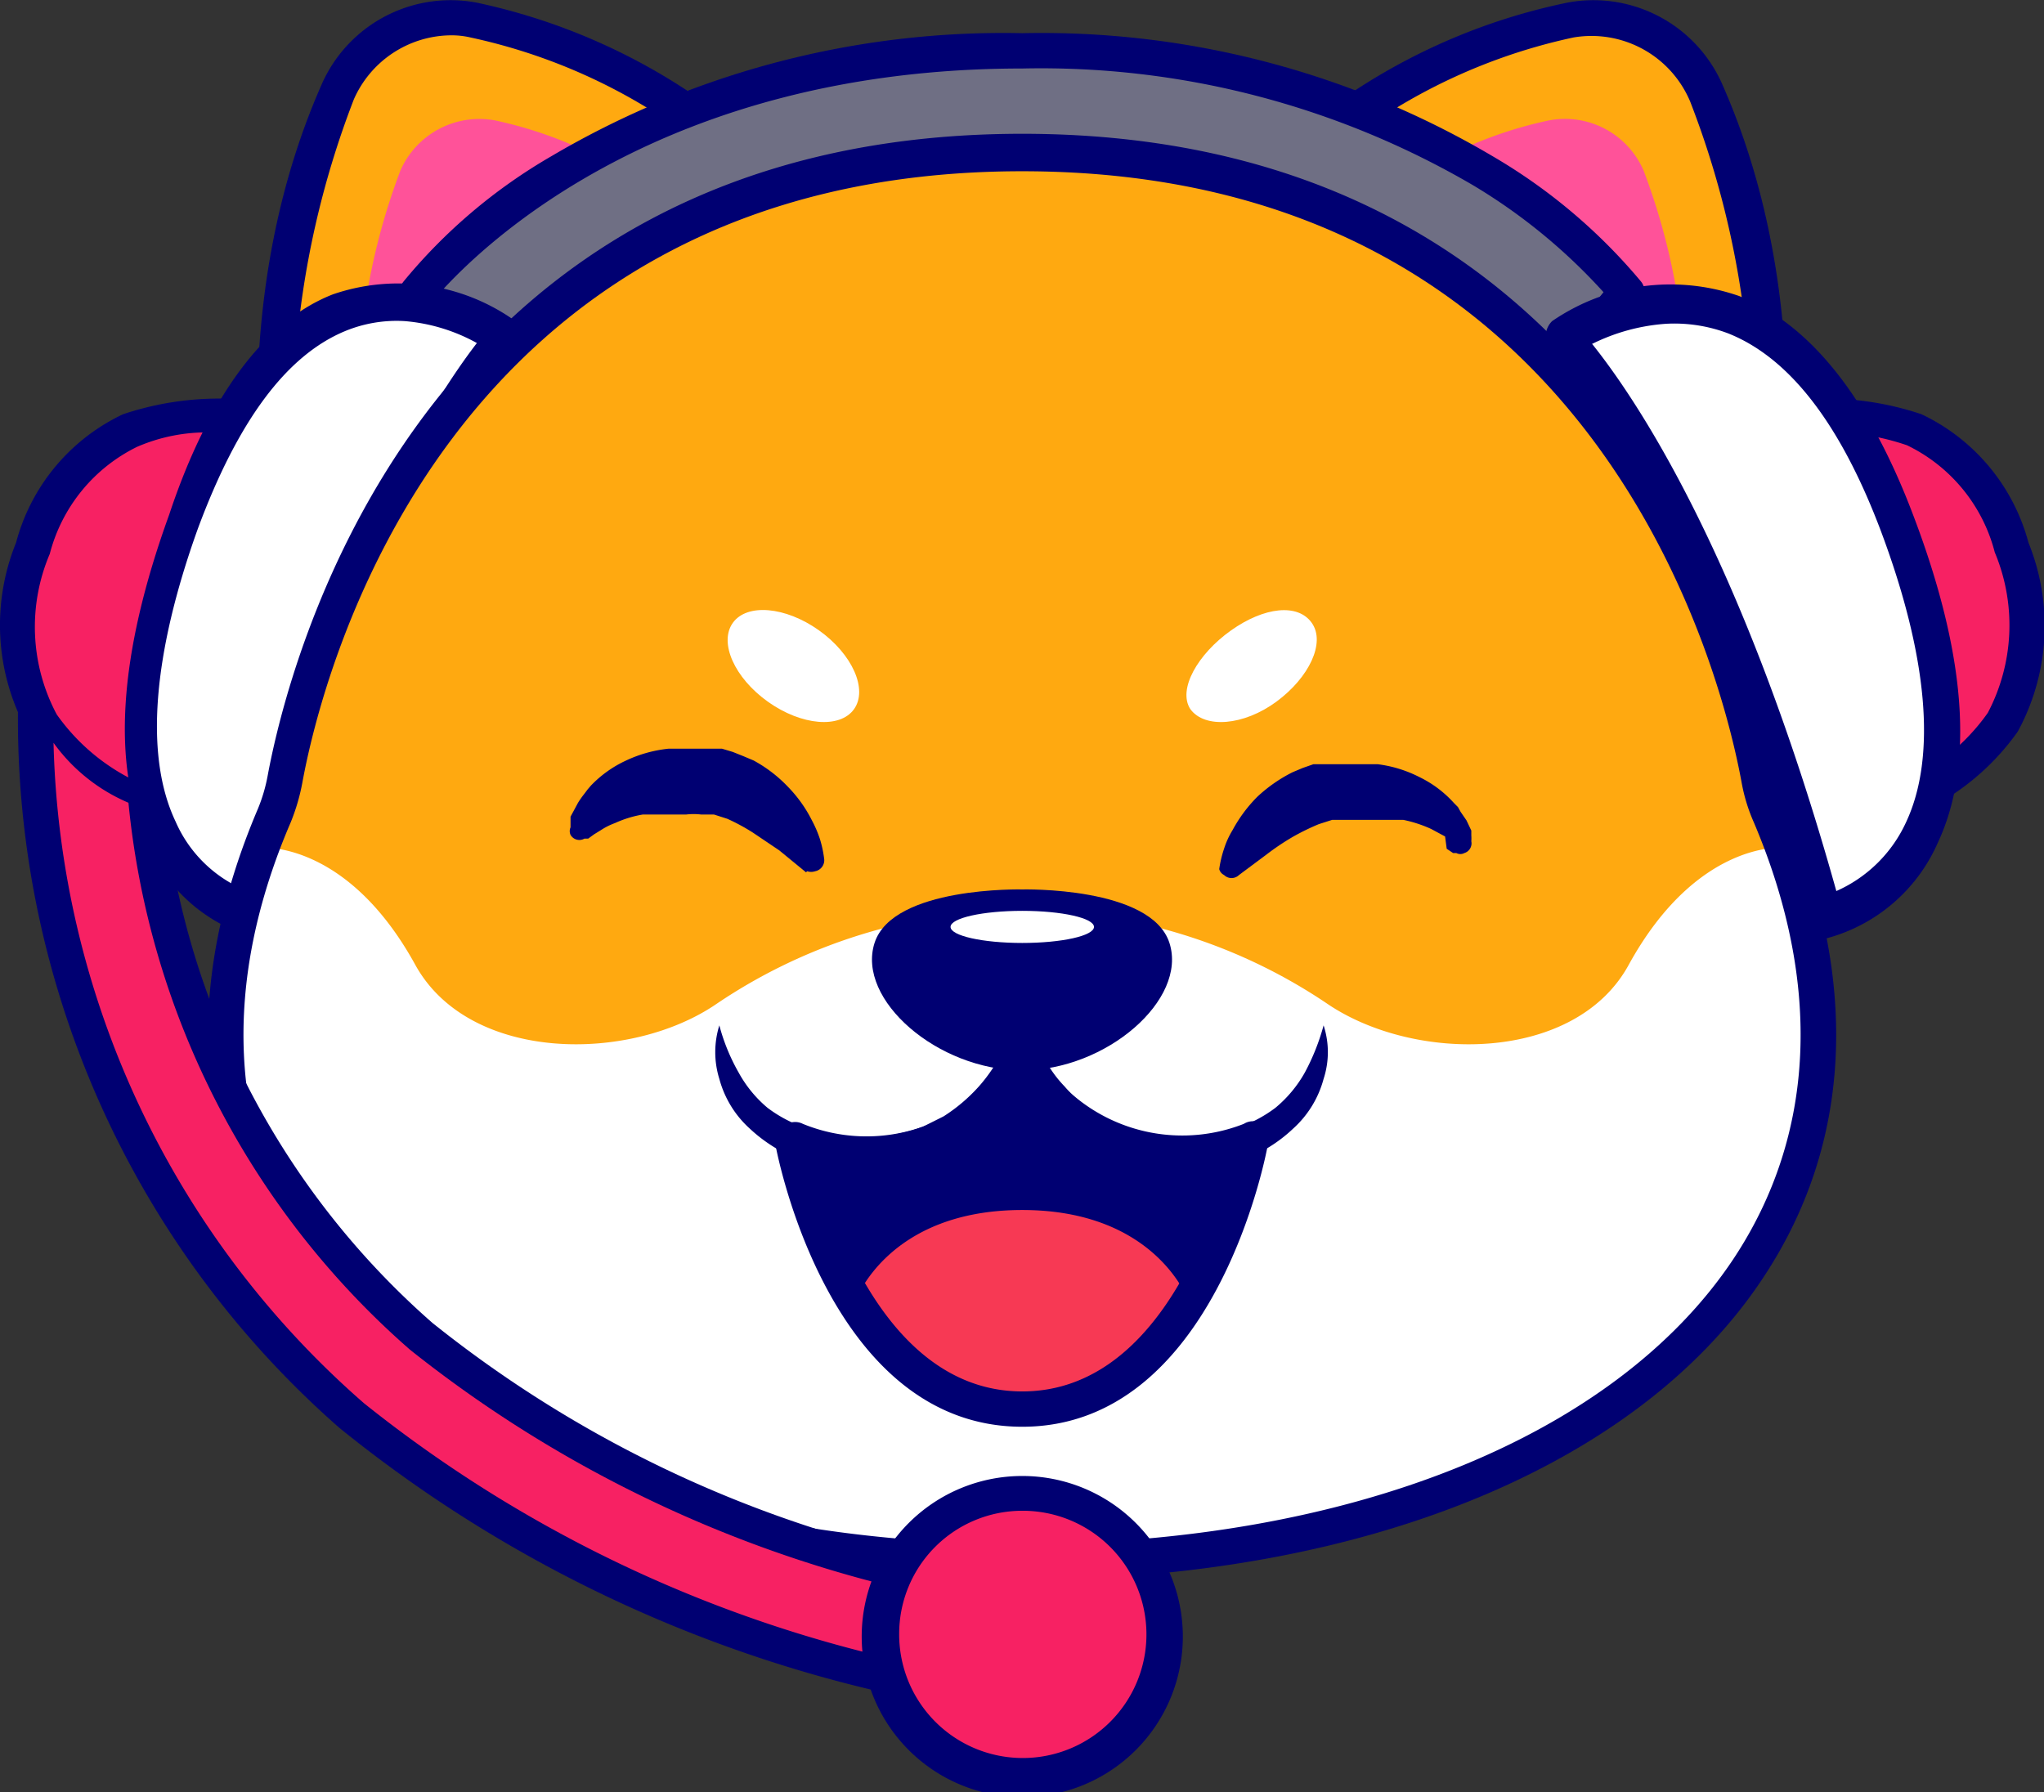 <svg xmlns="http://www.w3.org/2000/svg" viewBox="0 0 38.19 33.49"><rect x="0" y="0" width="38.19" height="33.49" fill="#333333" stroke="none"/><defs><style>.cls-1{fill:#ffa910;}.cls-2{fill:#000072;}.cls-3{fill:#ff5299;}.cls-4{fill:#6f6f84;}.cls-5{fill:#f72163;}.cls-6{fill:#fff;}.cls-7{fill:#f73954;}</style></defs><title>a-chi-service</title><g id="EXPORT"><path class="cls-1" d="M5.8,12.69S4,6.92,6.31,1.73A2.31,2.31,0,0,1,8.85.37a11.24,11.24,0,0,1,5.67,3.14S8.49,5,5.8,12.69Z"/><path class="cls-2" d="M5.8,13h0a.33.33,0,0,1-.31-.23C5.41,12.55,3.7,6.84,6,1.6A2.63,2.63,0,0,1,8.91.05a11.51,11.51,0,0,1,5.84,3.22.36.36,0,0,1,.09.33.37.37,0,0,1-.24.23,10.88,10.88,0,0,0-3.27,1.69A15,15,0,0,0,6.11,12.8.32.32,0,0,1,5.8,13ZM8.42.66a2,2,0,0,0-1.81,1.2,16.88,16.88,0,0,0-.74,9.72A15.36,15.36,0,0,1,11,5a12.56,12.56,0,0,1,2.91-1.59A10.66,10.66,0,0,0,8.79.7,1.55,1.55,0,0,0,8.42.66Z"/><path class="cls-3" d="M7.13,10.8a12.25,12.25,0,0,1,.35-7.61,1.61,1.61,0,0,1,1.77-.94,7.75,7.75,0,0,1,3.94,2.18S9,5.48,7.13,10.8Z"/><path class="cls-1" d="M32.39,12.69s1.77-5.77-.5-11A2.33,2.33,0,0,0,29.34.37a11.18,11.18,0,0,0-5.66,3.14S29.71,5,32.39,12.69Z"/><path class="cls-2" d="M32.39,13a.33.33,0,0,1-.31-.22c-2.6-7.4-8.42-9-8.48-9a.33.33,0,0,1-.24-.23.34.34,0,0,1,.09-.33A11.45,11.45,0,0,1,29.28.05,2.63,2.63,0,0,1,32.19,1.6c2.3,5.24.59,11,.52,11.19a.33.33,0,0,1-.31.23ZM24.31,3.37A12.56,12.56,0,0,1,27.22,5a15.36,15.36,0,0,1,5.1,6.62,16.8,16.8,0,0,0-.74-9.72A2,2,0,0,0,29.4.7,10.7,10.7,0,0,0,24.31,3.37Z"/><path class="cls-3" d="M31.06,10.8a12.25,12.25,0,0,0-.35-7.61,1.6,1.6,0,0,0-1.77-.94A7.69,7.69,0,0,0,25,4.43S29.2,5.48,31.06,10.8Z"/><path class="cls-4" d="M19.1,2.87C25.94,2.87,29.16,7,29.16,7l1.23-1.51S27,1,19.1,1,7.8,5.45,7.8,5.45L9,7S12.26,2.87,19.1,2.87Z"/><path class="cls-2" d="M29.16,7.3h0a.35.35,0,0,1-.26-.13s-3.22-4-9.8-4-9.78,3.93-9.81,4A.36.36,0,0,1,9,7.3H9a.35.35,0,0,1-.26-.13L7.54,5.66a.32.32,0,0,1,0-.4A10.15,10.15,0,0,1,10.3,2.92,16.62,16.62,0,0,1,19.1.62a16.58,16.58,0,0,1,8.79,2.3,10.51,10.51,0,0,1,2.77,2.34.32.32,0,0,1,0,.4L29.42,7.17A.33.33,0,0,1,29.16,7.3ZM8.23,5.46l.81,1a11.58,11.58,0,0,1,2.28-1.82,14.81,14.81,0,0,1,7.78-2.1,14.74,14.74,0,0,1,7.77,2.1,11.58,11.58,0,0,1,2.28,1.82l.81-1a10.65,10.65,0,0,0-2.44-2A16,16,0,0,0,19.1,1.28C12.36,1.28,9,4.61,8.23,5.46Z"/><path class="cls-5" d="M3.52,15.23s-4.31-.7-2.91-5c1.29-4,5.64-2,5.64-2S4.79,9.39,3.52,15.23Z"/><path class="cls-2" d="M3.52,15.56h0a4.61,4.61,0,0,1-3-1.88A4.1,4.1,0,0,1,.3,10.14a3.7,3.7,0,0,1,2-2.4,5.65,5.65,0,0,1,4.1.2.34.34,0,0,1,.19.26.33.33,0,0,1-.12.3s-1.4,1.23-2.62,6.8A.33.33,0,0,1,3.52,15.56Zm.4-7.48a3.27,3.27,0,0,0-1.36.27,3.09,3.09,0,0,0-1.63,2,3.48,3.48,0,0,0,.13,3,3.83,3.83,0,0,0,2.21,1.51c.9-4,1.9-5.75,2.42-6.45A6,6,0,0,0,3.92,8.08Z"/><path class="cls-6" d="M4.77,17.14S1,16.42,3.4,9.76c2-5.42,4.95-4.17,6.07-3.46C9.47,6.3,6.88,8.92,4.77,17.14Z"/><path class="cls-2" d="M4.76,17.52h0a3.06,3.06,0,0,1-2-1.75c-.68-1.46-.55-3.53.4-6.15C3.89,7.42,4.94,6,6.22,5.5A3.76,3.76,0,0,1,9.63,6a.4.4,0,0,1,.17.29.46.46,0,0,1-.12.34S7.13,9.27,5.09,17.24A.34.34,0,0,1,4.76,17.52ZM7.56,6a2.52,2.52,0,0,0-1.12.19c-1.1.46-2,1.69-2.74,3.68-.85,2.36-1,4.26-.42,5.48a2.45,2.45,0,0,0,1.27,1.27C6.21,10.35,8.14,7.41,8.91,6.41A3.35,3.35,0,0,0,7.56,6Z"/><path class="cls-5" d="M34.68,15.23s4.3-.7,2.9-5c-1.29-4-5.64-2-5.64-2S33.4,9.39,34.68,15.23Z"/><path class="cls-2" d="M34.67,15.56a.34.34,0,0,1-.32-.26c-1.21-5.57-2.6-6.79-2.62-6.8a.34.34,0,0,1-.12-.3.34.34,0,0,1,.2-.26,5.62,5.62,0,0,1,4.09-.2,3.71,3.71,0,0,1,2,2.4,4.14,4.14,0,0,1-.2,3.53,4.6,4.6,0,0,1-3,1.88ZM32.51,8.38c.52.7,1.51,2.45,2.42,6.45a3.83,3.83,0,0,0,2.21-1.51,3.52,3.52,0,0,0,.13-3,3.07,3.07,0,0,0-1.64-2A4.57,4.57,0,0,0,32.51,8.38Z"/><path class="cls-6" d="M34.07,17.13s3.88-.75,1.36-7.39c-2.06-5.4-5.13-4.14-6.26-3.42C29.17,6.32,31.85,8.93,34.07,17.13Z"/><path class="cls-2" d="M33.75,17.23C31.59,9.28,29,6.64,29,6.61a.39.39,0,0,1-.12-.33A.4.4,0,0,1,29,6a3.91,3.91,0,0,1,3.49-.47c1.32.52,2.42,1.89,3.25,4.08,1,2.62,1.15,4.69.46,6.15a3.16,3.16,0,0,1-2.06,1.77h0A.34.34,0,0,1,33.75,17.23Zm-4-10.8c.8,1,2.8,3.92,4.56,10.22a2.58,2.58,0,0,0,1.3-1.28c.58-1.23.41-3.12-.48-5.48-.76-2-1.71-3.21-2.84-3.66a2.84,2.84,0,0,0-1.16-.18A3.67,3.67,0,0,0,29.74,6.43Z"/><path class="cls-1" d="M19.1,29.18C8.81,29.18,2,23.68,4.88,15.84l.24-.6a3.34,3.34,0,0,0,.21-.68C5.69,12.57,8,2.87,19.1,2.87s13.41,9.7,13.77,11.69a3.31,3.31,0,0,0,.2.68C36.54,23.4,29.64,29.18,19.1,29.18Z"/><path class="cls-6" d="M33.31,15.84s-1.6-.14-2.88,2.19c-1,1.83-4,1.84-5.64.72a10.19,10.19,0,0,0-11.39,0c-1.62,1.12-4.63,1.11-5.64-.72-1.28-2.33-2.88-2.19-2.88-2.19C2,23.68,8.81,29.18,19.1,29.18S36.19,23.68,33.31,15.84Z"/><path class="cls-2" d="M19.1,20c1.57,0,3.09-1.32,2.75-2.38s-2.75-1-2.75-1-2.42-.06-2.76,1S17.52,20,19.1,20Z"/><path class="cls-2" d="M19.45,19.89l-.06.14-.07.12c0,.09-.09.16-.13.24a4.59,4.59,0,0,1-.33.44,3.33,3.33,0,0,1-.84.7,3,3,0,0,1-1,.39,3.57,3.57,0,0,1-1.08,0,4.15,4.15,0,0,1-1-.25,2.85,2.85,0,0,1-.93-.58,1.92,1.92,0,0,1-.57-.93,1.68,1.68,0,0,1,0-1h0a0,0,0,0,1,0,0h0a3.68,3.68,0,0,0,.36.88,2.3,2.3,0,0,0,.54.66,2.49,2.49,0,0,0,.76.39,4.38,4.38,0,0,0,.88.15,2.8,2.8,0,0,0,.87-.07,2.64,2.64,0,0,0,.4-.12l.38-.19a3.17,3.17,0,0,0,.66-.56,3,3,0,0,0,.26-.34l.12-.18a.41.41,0,0,0,.05-.09l.05-.08v0a.38.38,0,0,1,.51-.17A.39.39,0,0,1,19.45,19.89Z"/><path class="cls-2" d="M19.45,19.61s0,.05,0,.08l.05.09.12.18a2.24,2.24,0,0,0,.27.34,2.88,2.88,0,0,0,.65.56l.38.19a2.77,2.77,0,0,0,.41.12,2.73,2.73,0,0,0,.86.07,4.26,4.26,0,0,0,.88-.15,2.49,2.49,0,0,0,.76-.39,2.34,2.34,0,0,0,.55-.66,4.14,4.14,0,0,0,.35-.88h0s0,0,0,0a1.61,1.61,0,0,1,0,1,1.92,1.92,0,0,1-.57.93,2.75,2.75,0,0,1-.93.58,4.19,4.19,0,0,1-1,.25,3.63,3.63,0,0,1-1.09,0,2.93,2.93,0,0,1-1-.39,3.21,3.21,0,0,1-.85-.7,4.48,4.48,0,0,1-.32-.44,1.88,1.88,0,0,1-.14-.24L18.81,20a1,1,0,0,1-.06-.14A.37.37,0,0,1,19,19.4a.36.36,0,0,1,.47.18Z"/><path class="cls-2" d="M23.38,21.34s-.93,5-4.28,5a3.69,3.69,0,0,1-3.12-2,9.52,9.52,0,0,1-1.16-3A3.48,3.48,0,0,0,19.1,20,3.48,3.48,0,0,0,23.38,21.34Z"/><path class="cls-7" d="M19.1,22.61c-2.53,0-3.12,1.71-3.12,1.71a3.69,3.69,0,0,0,3.12,2,3.69,3.69,0,0,0,3.11-2S21.62,22.61,19.1,22.61Z"/><path class="cls-2" d="M19.1,26.66c-3.59,0-4.57-5.05-4.61-5.26a.35.35,0,0,1,.12-.32A.32.32,0,0,1,15,21a3.14,3.14,0,0,0,3.87-1.27.32.32,0,0,1,.28-.15h0a.31.31,0,0,1,.27.15A3.14,3.14,0,0,0,23.24,21a.32.32,0,0,1,.34,0,.33.33,0,0,1,.12.32C23.66,21.61,22.68,26.66,19.1,26.66Zm-3.82-4.84C15.62,23.06,16.69,26,19.1,26s3.47-2.93,3.82-4.17a3.7,3.7,0,0,1-3.82-1.31A3.7,3.7,0,0,1,15.28,21.82Z"/><ellipse class="cls-6" cx="19.1" cy="17.32" rx="1.34" ry="0.3"/><ellipse class="cls-6" cx="14.82" cy="12.45" rx="0.82" ry="1.39" transform="translate(-3.91 17.31) rotate(-54.59)"/><path class="cls-6" d="M22.24,13.25c.27.37,1,.31,1.61-.14s.92-1.1.66-1.47-.89-.3-1.51.14S22,12.88,22.24,13.25Z"/><path class="cls-2" d="M19.1,29.52c-6.34,0-11.52-2.11-13.85-5.64-1.66-2.5-1.81-5.53-.43-8.77A3.07,3.07,0,0,0,5,14.5c.37-2,2.76-12,14.1-12s13.73,10,14.09,12a2.54,2.54,0,0,0,.19.61c1.37,3.24,1.22,6.27-.44,8.77C30.61,27.41,25.43,29.52,19.1,29.52Zm0-26.32C8.28,3.2,6,12.71,5.65,14.62a3.81,3.81,0,0,1-.22.75c-1.29,3-1.16,5.84.37,8.15C8,26.86,13,28.85,19.1,28.85s11.08-2,13.29-5.33c1.53-2.31,1.66-5.13.38-8.15a3.26,3.26,0,0,1-.23-.75C32.19,12.71,29.91,3.2,19.1,3.2Z"/><path class="cls-2" d="M15.06,16.3l-.5-.41-.49-.33a3.77,3.77,0,0,0-.48-.26l-.25-.08-.12,0-.12,0a1.18,1.18,0,0,0-.28,0l-.27,0h-.41l-.13,0a2.07,2.07,0,0,0-.52.16,1.26,1.26,0,0,0-.26.13l-.13.08-.11.08-.07,0a.19.19,0,0,1-.26-.07.17.17,0,0,1,0-.14l0-.11,0-.09L10.8,15a1.77,1.77,0,0,1,.12-.17l.06-.08.06-.07a2.16,2.16,0,0,1,.66-.47,2.45,2.45,0,0,1,.79-.22h.69l.1,0,.21,0,.2.06.2.08.19.08a2.59,2.59,0,0,1,.64.49,2.51,2.51,0,0,1,.45.63,2.17,2.17,0,0,1,.15.35,2.12,2.12,0,0,1,.08.38.21.21,0,0,1-.17.22.24.24,0,0,1-.15,0Z"/><path class="cls-2" d="M22.78,16.24a2.11,2.11,0,0,1,.09-.38,1.58,1.58,0,0,1,.16-.35,2.69,2.69,0,0,1,.46-.62,2.79,2.79,0,0,1,.66-.46l.19-.08.2-.07.2,0,.21,0h.6l.19,0a2.36,2.36,0,0,1,.78.24,2.1,2.1,0,0,1,.65.49l.07.07.05.09.11.16.09.19,0,.09a.81.81,0,0,1,0,.11.19.19,0,0,1-.13.22.16.16,0,0,1-.15,0l-.06,0-.12-.08L27,15.63l-.26-.14a2.43,2.43,0,0,0-.52-.17l-.13,0-.13,0h-.55l-.27,0-.13,0-.12,0-.25.08a4.4,4.4,0,0,0-.49.24,4.68,4.68,0,0,0-.49.33l-.51.38,0,0a.2.2,0,0,1-.28,0A.17.17,0,0,1,22.78,16.24Z"/><path class="cls-2" d="M20.38,29.85a11,11,0,0,0-1.88-.5A22.41,22.41,0,0,1,8.08,24.72a14.93,14.93,0,0,1-5-9.54A3.3,3.3,0,0,1,.43,12.65,1.24,1.24,0,0,0,.34,13a17.62,17.62,0,0,0,6,13.68A25,25,0,0,0,18,31.92a12.2,12.2,0,0,1,1.39.35,1.34,1.34,0,0,0,.43.1,1.3,1.3,0,0,0,1.29-.79A1.32,1.32,0,0,0,20.38,29.85Z"/><path class="cls-5" d="M20.12,30.45A11.47,11.47,0,0,0,18.37,30,23.41,23.41,0,0,1,7.66,25.22,15.58,15.58,0,0,1,2.4,15,3.33,3.33,0,0,1,1,13.88,16.92,16.92,0,0,0,6.8,26.22a24.64,24.64,0,0,0,11.29,5.06,12.7,12.7,0,0,1,1.51.38.54.54,0,0,0,.21.05.65.65,0,0,0,.65-.39A.67.67,0,0,0,20.12,30.45Z"/><path class="cls-5" d="M19.1,33.16a2.63,2.63,0,1,1,2.63-2.62A2.63,2.63,0,0,1,19.1,33.16Z"/><path class="cls-2" d="M19.1,28.23a2.31,2.31,0,1,1-2.3,2.31,2.3,2.3,0,0,1,2.3-2.31m0-.65a3,3,0,1,0,3,3,3,3,0,0,0-3-3Z"/></g></svg>